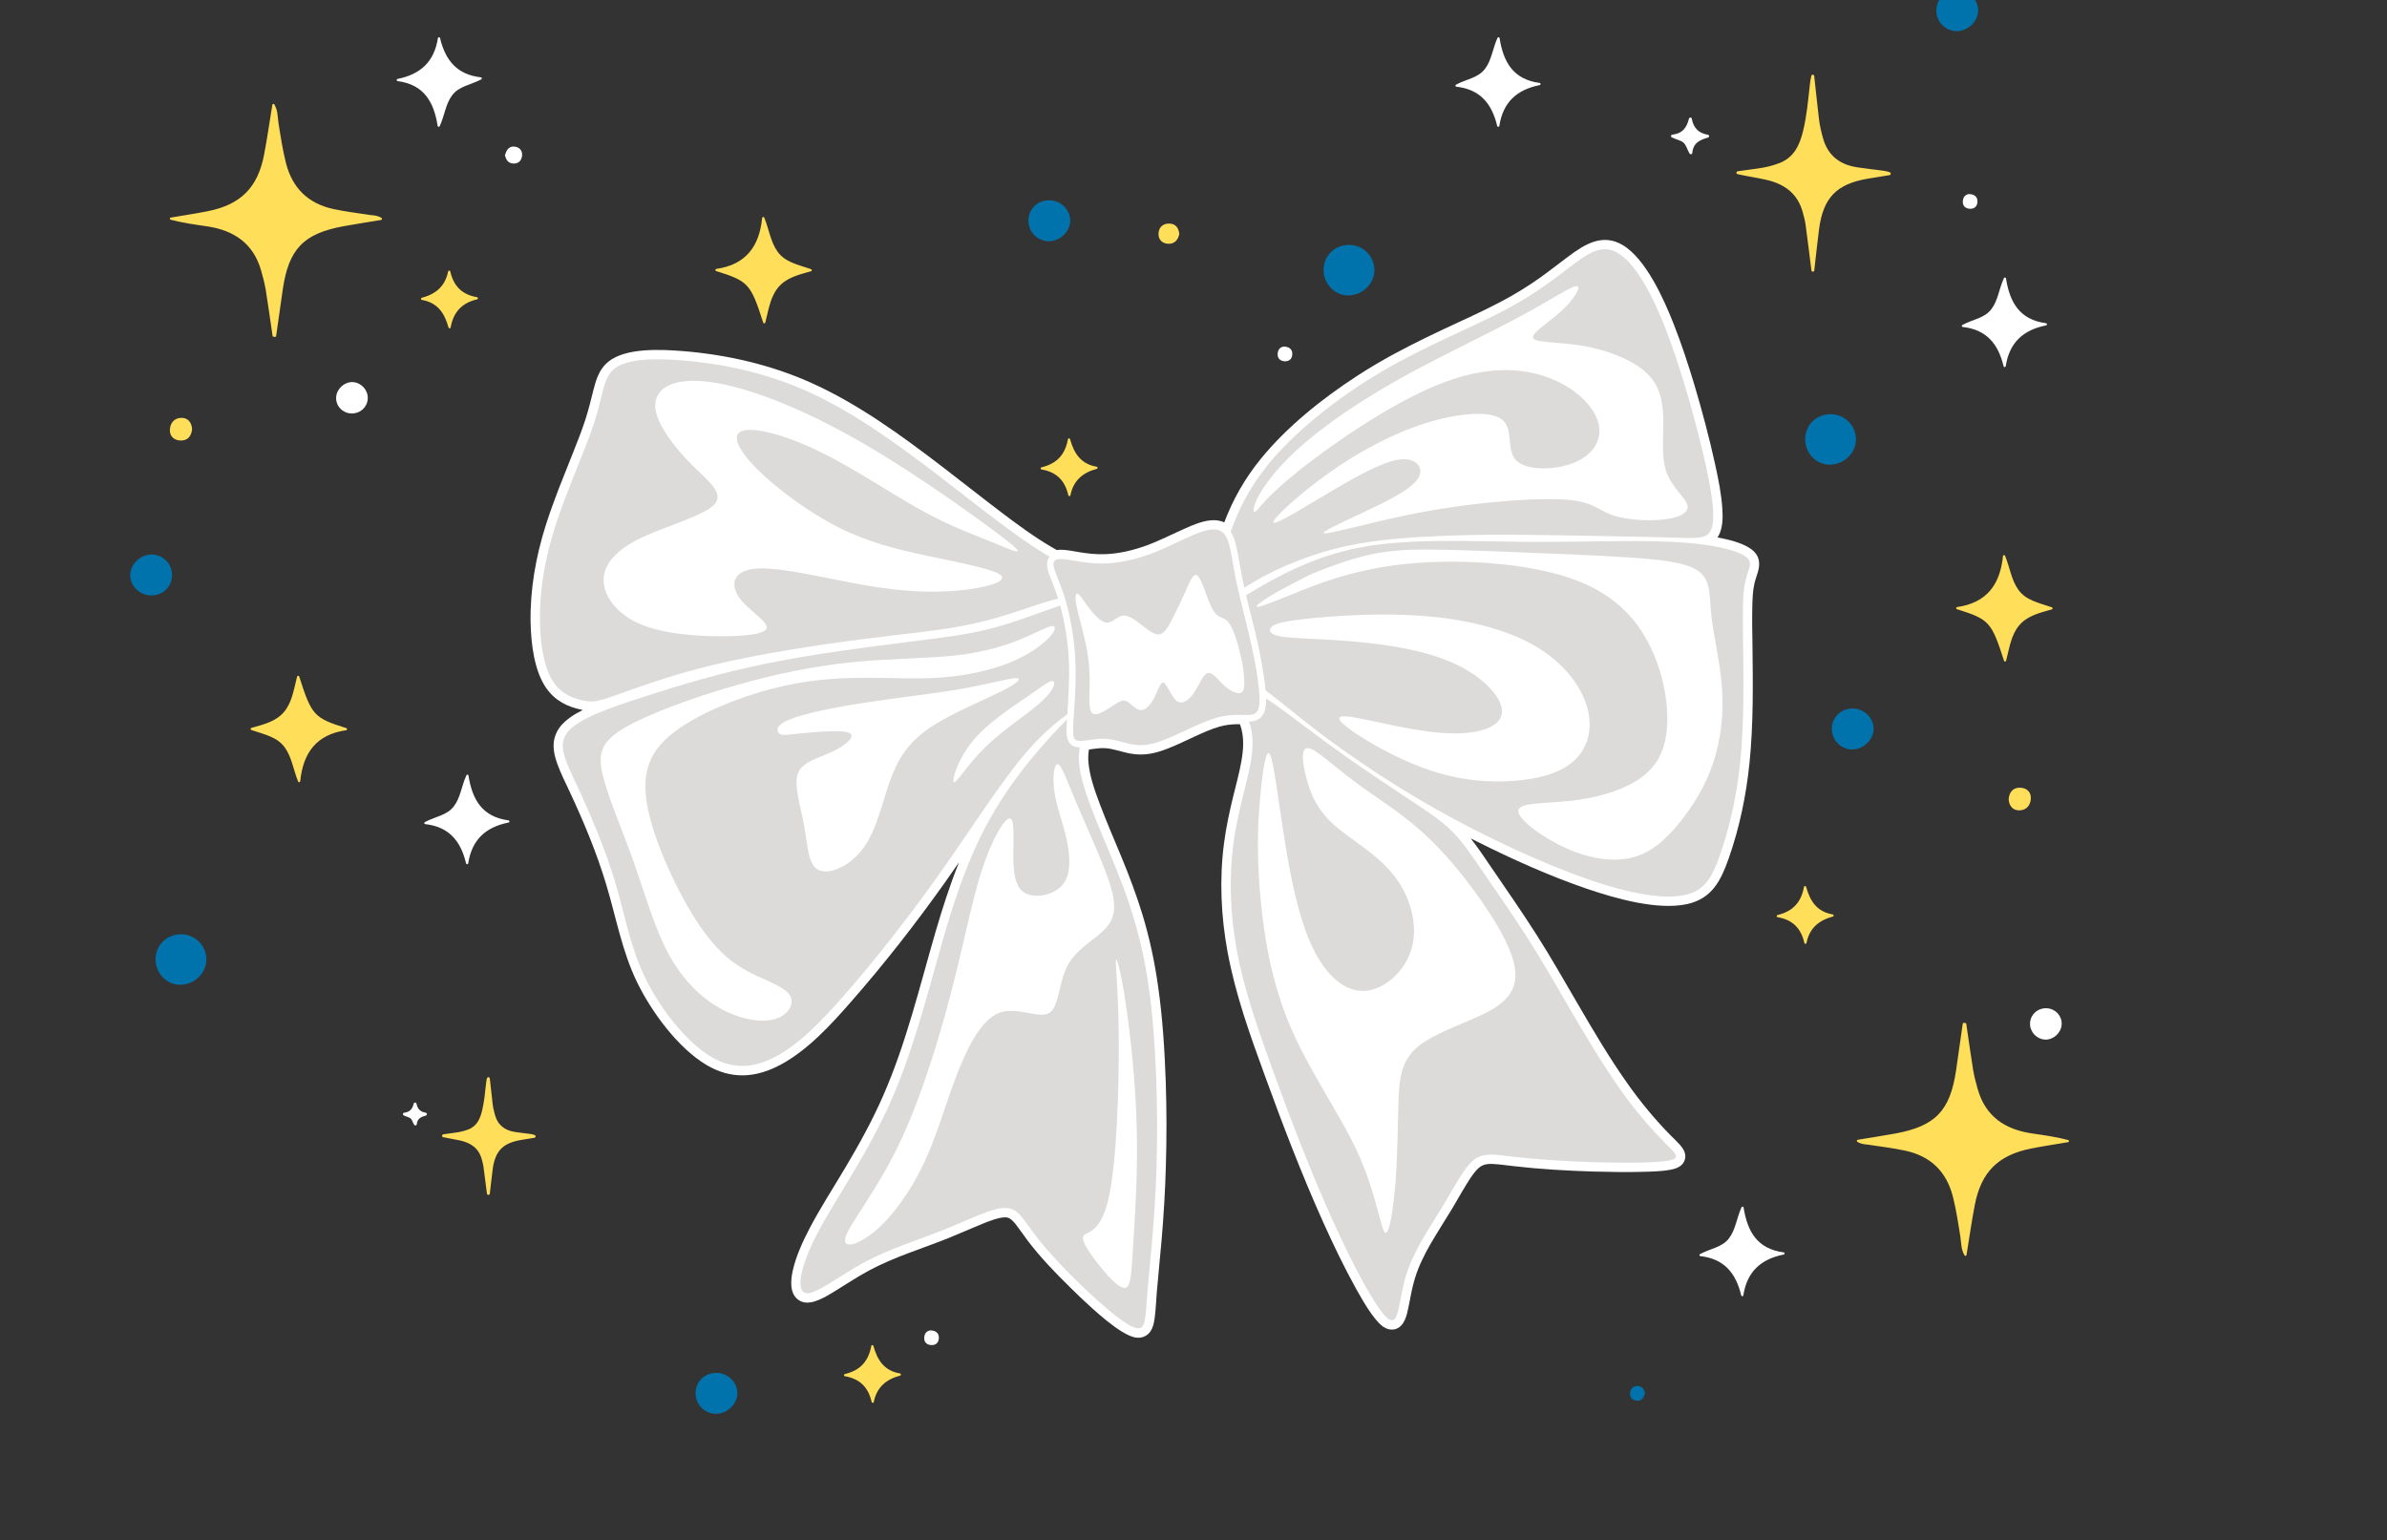 <?xml version="1.0" encoding="UTF-8" standalone="no"?>
<svg
   id="Layer_1"
   width="820.13"
   height="529.22"
   viewBox="0 0 820.13 529.22"
   version="1.1"
   xmlns="http://www.w3.org/2000/svg"
   xmlns:svg="http://www.w3.org/2000/svg">
  <rect x="0" y="0" width="820.13" height="529.22" fill="#333333" stroke="none"/>
  <defs
     id="defs1">
    <style
       id="style1">&#10;      .cls-1, .cls-2, .cls-3 {&#10;        stroke-width: .75px;&#10;      }&#10;&#10;      .cls-1, .cls-4 {&#10;        fill: #ffde59;&#10;        stroke: #ffde59;&#10;      }&#10;&#10;      .cls-1, .cls-4, .cls-5, .cls-3 {&#10;        stroke-linecap: round;&#10;        stroke-linejoin: round;&#10;      }&#10;&#10;      .cls-2 {&#10;        stroke: #0072ac;&#10;      }&#10;&#10;      .cls-2, .cls-6 {&#10;        stroke-miterlimit: 10;&#10;      }&#10;&#10;      .cls-2, .cls-7 {&#10;        fill: #0072ac;&#10;      }&#10;&#10;      .cls-6, .cls-8, .cls-5, .cls-3 {&#10;        fill: #fff;&#10;      }&#10;&#10;      .cls-6, .cls-5, .cls-3 {&#10;        stroke: #fff;&#10;      }&#10;&#10;      .cls-8, .cls-9 {&#10;        fill-rule: evenodd;&#10;      }&#10;&#10;      .cls-9 {&#10;        fill: #f5f5f5;&#10;      }&#10;    </style>
  </defs>
  <path
     class="cls-8"
     d="m 200.15,243.92 c -0.06,-0.02 -0.15,-0.04 -0.21,-0.03 -5.06,-1.01 -9.29,-3.17 -12.3,-7.52 -4.16,-6.02 -5.2,-15.43 -5.34,-22.6 -0.19,-11.27 1.8,-22.5 5.2,-33.25 1.34,-4.25 2.9,-8.46 4.48,-12.62 1.66,-4.26 3.39,-8.5 5.06,-12.75 1.45,-3.62 2.87,-7.26 4.08,-10.96 1.12,-3.46 1.94,-6.96 2.85,-10.48 0.71,-2.76 1.56,-5.57 3.42,-7.82 0.48,-0.59 1.03,-1.13 1.62,-1.61 6.02,-4.89 18.25,-4.23 25.63,-3.64 14.94,1.2 29.93,4.62 43.63,10.7 16.41,7.29 31.44,18.28 45.63,29.14 6.75,5.17 13.44,10.49 20.22,15.62 5.55,4.2 11.21,8.39 17.22,11.89 l 1.77,1.01 c 0.69,-0.12 1.42,-0.12 2.1,-0.09 2.01,0.13 3.97,0.56 5.95,0.87 2.39,0.37 4.78,0.66 7.21,0.65 5.52,0.04 11.19,-1.35 16.31,-3.29 0.75,-0.3 1.51,-0.6 2.23,-0.9 2.48,-1.05 4.89,-2.2 7.3,-3.32 2.22,-1.01 4.44,-2.05 6.71,-2.9 3.12,-1.13 6.71,-1.96 9.71,-0.52 2.99,-7.95 7.13,-15.16 12.51,-21.79 8.94,-11.01 21.1,-20.73 32.98,-28.45 2.22,-1.45 4.45,-2.85 6.75,-4.19 7.46,-4.4 15.22,-8.22 23.06,-11.94 6.62,-3.09 13.29,-6.05 19.76,-9.47 4.71,-2.47 9.25,-5.27 13.62,-8.38 3.23,-2.31 6.35,-4.79 9.54,-7.16 5.61,-4.17 11.67,-8.01 18.57,-3.98 8.11,4.73 14.38,18.91 17.71,27.41 2.67,6.79 4.93,13.73 7.04,20.71 2.69,9.05 5.14,18.22 7.15,27.44 1.1,5.03 2.16,10.2 2.46,15.33 0.18,2.85 0.14,6.23 -1.21,8.84 -0.14,0.28 -0.31,0.54 -0.46,0.79 3.9,0.71 8.36,1.85 11.22,3.78 1.57,1.06 2.75,2.47 3.02,4.4 0.39,2.65 -1,5.14 -1.56,7.65 -0.59,2.57 -0.67,5.37 -0.73,7.98 -0.11,4.5 -0.01,8.98 0.06,13.49 0.16,13.36 0.33,26.84 -1.02,40.15 -1.12,11.12 -3.44,22.29 -7.14,32.82 -2.71,7.65 -5.72,13.81 -14.28,15.71 -10.13,2.24 -24.78,-1.96 -34.46,-5.26 -12.91,-4.42 -25.48,-10.09 -37.66,-16.18 l -2.25,-1.12 c 2.58,3.25 4.9,6.78 7.21,10.16 5.25,7.67 10.55,15.31 15.53,23.13 4.82,7.55 9.24,15.36 13.76,23.09 5.54,9.51 11.11,19.02 17.46,27.97 4.5,6.36 9.48,12.39 14.96,17.92 1.04,1.04 2.14,2.05 3.1,3.16 1.17,1.38 2.08,3.02 1.58,4.85 -0.64,2.34 -2.86,3.18 -4.98,3.56 -3.33,0.62 -6.9,0.66 -10.27,0.73 -4.74,0.13 -9.44,0.07 -14.15,-0.07 -0.62,-0.01 -1.23,-0.02 -1.82,-0.03 -9.19,-0.28 -18.38,-0.8 -27.52,-1.85 -2.23,-0.25 -4.42,-0.59 -6.66,-0.72 -1.18,-0.09 -2.57,-0.12 -3.72,0.29 -0.51,0.18 -0.97,0.45 -1.43,0.8 -1.66,1.29 -3.2,3.75 -4.32,5.56 -1.98,3.15 -3.76,6.46 -5.71,9.64 -4.42,7.31 -9.65,14.68 -12.17,22.89 -1,3.21 -1.53,6.53 -2.2,9.81 -0.56,2.8 -1.35,6.74 -4.49,7.7 -1.58,0.46 -3.14,-0.02 -4.44,-0.97 -3.3,-2.46 -7.1,-9.32 -9.18,-13.02 -4.06,-7.32 -7.69,-14.91 -11.14,-22.54 -7.5,-16.66 -14.02,-33.74 -20.26,-50.91 -5.01,-13.69 -9.99,-27.64 -12.66,-42.04 -2.28,-12.27 -2.87,-25.11 -1.23,-37.52 0.7,-5.37 1.83,-10.65 3.11,-15.88 1.01,-4.12 2.14,-8.19 2.87,-12.36 0.72,-4.11 0.99,-8.43 -0.45,-12.41 l -0.05,-0.17 c -0.33,-0.02 -0.68,-0.03 -1,-0.02 -2.08,0.03 -4.1,0.28 -6.08,0.85 -2.89,0.83 -5.69,2.1 -8.41,3.35 -3.02,1.38 -6.01,2.87 -9.11,4.08 -4.36,1.75 -8.35,2.67 -13.03,1.82 -3,-0.53 -6.06,-1.79 -9.1,-1.88 -0.44,0 -0.88,0 -1.29,0.02 -1.31,0.08 -2.6,0.3 -3.87,0.46 -0.26,1.44 -0.31,2.89 -0.19,4.31 0.36,4.71 2.22,9.93 3.89,14.36 2.3,6.14 4.93,12.14 7.43,18.2 2.7,6.53 5.2,13.14 7.26,19.89 2.42,8 4.18,16.17 5.33,24.42 1.58,10.92 2.27,21.99 2.66,33 0.32,9.73 0.33,19.44 0.03,29.16 -0.23,8.42 -0.75,16.85 -1.46,25.24 -0.49,5.87 -1.13,11.73 -1.62,17.63 -0.24,2.99 -0.36,6.03 -0.74,9.04 -0.32,2.39 -0.92,5.05 -3.23,6.28 -1.1,0.61 -2.35,0.71 -3.55,0.48 -5.11,-0.97 -14.33,-9.61 -18.28,-13.31 -1.33,-1.27 -2.64,-2.54 -3.94,-3.82 -5.09,-4.99 -10.12,-10.2 -14.44,-15.85 -1.41,-1.85 -2.68,-3.77 -4.08,-5.59 -0.63,-0.83 -1.57,-1.94 -2.5,-2.41 -0.44,-0.21 -0.92,-0.3 -1.39,-0.29 -2.26,0.02 -5.61,1.35 -7.73,2.21 -4.02,1.62 -7.96,3.41 -11.98,5.03 -9.05,3.6 -18.47,6.43 -27.1,11.07 -4.12,2.22 -8.04,4.86 -12.05,7.3 -2.78,1.67 -7.11,4.39 -10.44,3.54 -0.57,-0.13 -1.1,-0.36 -1.58,-0.68 -3.27,-2.17 -2.8,-6.87 -2.07,-10.18 1.13,-5.01 3.46,-10.06 5.82,-14.58 3.67,-6.98 7.97,-13.62 12.01,-20.41 4.82,-8.09 9.39,-16.32 13.17,-24.96 7.96,-18.11 12.54,-37.46 18.05,-56.41 2.36,-8.07 4.93,-16.11 8.08,-23.93 -1.62,2.32 -3.23,4.66 -4.87,6.98 -10.05,14.12 -20.76,27.88 -32.2,40.91 -6.85,7.85 -14.82,16.57 -24.07,21.58 -8.71,4.71 -17.18,5.27 -25.84,0.06 -9.69,-5.85 -18.72,-18.18 -23.63,-28.28 -5.22,-10.73 -7.16,-22.16 -10.58,-33.47 -3.3,-11.03 -7.79,-21.76 -12.65,-32.15 -1.48,-3.16 -3.05,-6.25 -4.22,-9.53 -1,-2.81 -1.67,-5.81 -0.93,-8.77 0.4,-1.49 1.08,-2.81 2.02,-4.01 1.88,-2.32 4.76,-4.18 7.65,-5.63 z"
     id="path1" />
  <path
     class="cls-9"
     d="m 365.02,192.09 c 2.81,0.17 7.82,1.51 13.31,1.55 5.52,0 11.55,-1.28 17.49,-3.52 5.96,-2.28 11.81,-5.51 16.21,-7.12 4.4,-1.61 7.34,-1.6 9.06,1.09 1.69,2.69 2.13,8.07 3.52,14.93 1.39,6.84 3.73,15.14 5.38,22.71 1.69,7.56 2.69,14.39 2.76,18.4 0.04,4.04 -0.86,5.3 -3.18,5.51 -2.29,0.23 -6.03,-0.59 -11.5,0.95 -5.47,1.57 -12.66,5.5 -17.8,7.52 -5.14,2.06 -8.23,2.21 -11.29,1.66 -3.09,-0.55 -6.22,-1.83 -9.57,-1.93 -3.39,-0.1 -7.01,0.97 -8.89,0.71 -1.88,-0.23 -2.02,-1.8 -1.72,-6.65 0.3,-4.82 1.01,-12.92 0.68,-20.68 -0.33,-7.76 -1.74,-15.22 -3.31,-20.71 -1.6,-5.52 -3.43,-9.05 -4.01,-11.32 -0.58,-2.27 0.06,-3.26 2.87,-3.09 z"
     id="path2"
     style="fill:#dcdbda;fill-opacity:1" />
  <path
     class="cls-8"
     d="m 373.51,208.04 c 1.7,2.28 4.3,5.47 6.43,5.85 2.13,0.38 3.76,-2.06 5.78,-2.37 2.02,-0.28 4.42,1.58 6.7,3.35 2.25,1.77 4.37,3.47 6.05,3.08 1.71,-0.36 3.05,-2.79 4.44,-5.55 1.41,-2.76 2.93,-5.86 4.32,-9.02 1.39,-3.2 2.68,-6.44 4,-5.73 1.32,0.71 2.71,5.41 3.95,8.57 1.22,3.13 2.3,4.76 3.51,5.49 1.24,0.75 2.61,0.67 4.02,3.04 1.42,2.4 2.88,7.27 3.73,11.21 0.84,3.91 1.1,6.9 1.07,8.96 -0.04,2.03 -0.4,3.13 -1.61,3.25 -1.21,0.12 -3.29,-0.76 -5.32,-2.65 -2.02,-1.86 -4,-4.75 -5.67,-4.25 -1.66,0.53 -3.02,4.43 -4.84,7.03 -1.82,2.6 -4.06,3.91 -5.88,2.44 -1.82,-1.47 -3.24,-5.72 -4.36,-6.17 -1.15,-0.47 -2.02,2.87 -3.34,5.38 -1.36,2.52 -3.16,4.27 -4.84,4.01 -1.67,-0.23 -3.21,-2.44 -4.67,-3.05 -1.46,-0.61 -2.83,0.39 -5.05,1.84 -2.19,1.48 -5.23,3.42 -6.6,2.33 -1.37,-1.06 -1.06,-5.15 -0.96,-9.24 0.1,-4.12 -0.07,-8.24 -1.07,-13.36 -0.99,-5.1 -2.84,-11.17 -3.48,-14.59 -0.64,-3.42 -0.05,-4.16 0.6,-3.83 0.65,0.3 1.38,1.67 3.08,3.96 z"
     id="path3" />
  <path
     class="cls-9"
     d="m 360.63,191.24 c -0.31,-0.14 -0.6,-0.34 -0.89,-0.5 -10.61,-6.21 -23.63,-16.86 -37.79,-27.73 -14.19,-10.83 -29.55,-21.9 -44.99,-28.73 -15.42,-6.86 -30.92,-9.52 -42.6,-10.45 -11.68,-0.96 -19.51,-0.19 -23.34,2.94 -3.83,3.13 -3.67,8.59 -6.84,18.41 -3.2,9.79 -9.73,23.91 -13.62,36.31 -3.92,12.44 -5.21,23.16 -5.04,32.24 0.15,9.08 1.75,16.5 4.76,20.82 3.01,4.35 7.4,5.61 10.29,6.19 2.92,0.57 4.32,0.48 10.86,-1.81 6.54,-2.29 18.22,-6.78 33.86,-10.54 15.64,-3.73 35.27,-6.73 50.84,-8.75 15.57,-1.99 27.06,-2.97 37.04,-5.07 9.95,-2.07 18.38,-5.25 24.36,-7.17 2.28,-0.76 4.21,-1.29 6.03,-1.73 -0.54,-1.75 -1.2,-3.49 -1.86,-5.22 -0.6,-1.51 -1.3,-3.12 -1.7,-4.69 -0.51,-1.99 -0.23,-3.49 0.64,-4.51 z"
     id="path4"
     style="fill:#dcdbda;fill-opacity:1" />
  <path
     class="cls-8"
     d="m 336,178.32 c -9.59,-6.92 -24.47,-17.25 -38.57,-25.49 -14.1,-8.24 -27.39,-14.33 -38.47,-17.96 -11.05,-3.63 -19.88,-4.77 -25.8,-3.56 -5.92,1.24 -8.95,4.88 -7.78,10.19 1.17,5.34 6.49,12.36 12.16,18.04 5.64,5.66 11.64,9.95 7.77,13.93 -3.9,3.95 -17.62,7.56 -26.23,11.93 -8.58,4.37 -12.01,9.49 -11.65,14.64 0.36,5.18 4.48,10.38 10.87,13.63 6.42,3.21 15.12,4.46 24.44,4.85 9.35,0.38 19.32,-0.14 20.56,-2.41 1.27,-2.27 -6.19,-6.29 -9.34,-10.82 -3.18,-4.5 -2.07,-9.48 6.29,-9.95 8.36,-0.49 23.94,3.5 36.84,5.72 12.9,2.25 23.05,2.7 32.1,1.86 9.02,-0.84 16.91,-2.95 14.79,-5.15 -2.12,-2.17 -14.26,-4.43 -25.2,-6.75 -10.94,-2.32 -20.67,-4.73 -30.95,-9.95 -10.29,-5.25 -21.13,-13.3 -27.75,-19.95 -6.59,-6.65 -9,-11.84 -4.91,-13.11 4.06,-1.27 14.58,1.39 26.15,7.01 11.59,5.61 24.2,14.12 34.2,19.73 9.98,5.61 17.36,8.32 23.36,10.73 6,2.41 10.64,4.56 10.82,3.89 0.18,-0.67 -4.1,-4.12 -13.68,-11.04 z"
     id="path5" />
  <path
     class="cls-9"
     d="m 366.72,245.43 c -4.22,3.06 -9.24,7.27 -14.98,14.09 -8.6,10.27 -18.77,26.4 -29.74,41.83 -10.97,15.41 -22.71,30.12 -32,40.68 -9.26,10.56 -16.08,17.02 -23.17,20.85 -7.12,3.83 -14.5,5.08 -22.7,0.13 -8.16,-4.93 -17.1,-16.04 -22.4,-26.9 -5.3,-10.89 -6.94,-21.54 -10.38,-33.02 -3.44,-11.45 -8.68,-23.7 -12.82,-32.57 -4.14,-8.87 -7.18,-14.38 -3.53,-18.95 3.65,-4.57 13.99,-8.22 26.26,-12.17 12.26,-3.98 26.43,-8.26 42.71,-11.54 16.25,-3.28 34.62,-5.59 47.62,-7.23 13,-1.64 20.65,-2.6 28.13,-4.48 7.48,-1.85 14.79,-4.65 20.94,-6.83 1.23,-0.45 2.44,-0.89 3.6,-1.27 1.72,6.18 2.71,12.89 2.99,19.28 0.24,6.07 -0.16,12.05 -0.54,18.11 z"
     id="path6"
     style="fill:#dcdbda;fill-opacity:1" />
  <path
     class="cls-8"
     d="m 357.78,241.13 c -4.5,4.09 -13.03,9.53 -19.2,15.53 -6.14,5.97 -9.93,12.49 -10.8,12.1 -0.87,-0.36 1.15,-7.66 6.28,-13.97 5.13,-6.31 13.35,-11.63 18.76,-15.33 5.37,-3.7 7.9,-5.75 8.94,-5.44 1.01,0.34 0.53,3.04 -3.98,7.1 z m 2.58,-21.95 c -2.47,2.54 -7.17,6.01 -13.73,8.62 -6.56,2.61 -15.03,4.41 -23.58,5.02 -8.55,0.58 -17.19,0.02 -26.55,0.06 -9.35,0.06 -19.42,0.71 -31.13,3.74 -11.68,3.03 -25.03,8.4 -33.42,14.68 -8.39,6.31 -11.85,13.55 -9.46,26.01 2.39,12.43 10.66,30.11 17.9,40.76 7.24,10.65 13.41,14.24 19.03,16.94 5.62,2.67 10.69,4.46 12.12,7.25 1.44,2.81 -0.72,6.63 -5.37,7.92 -4.68,1.32 -11.84,0.11 -18.62,-3.64 -6.78,-3.75 -13.15,-10.05 -17.93,-18.93 -4.78,-8.88 -7.96,-20.33 -11.92,-31.51 -3.99,-11.21 -8.78,-22.16 -10.57,-29.66 -1.83,-7.52 -0.67,-11.59 7.56,-16.42 8.23,-4.79 23.52,-10.36 37.77,-14.44 14.24,-4.11 27.44,-6.74 40.48,-8.06 13.04,-1.29 25.96,-1.24 35.88,-2.37 9.95,-1.16 16.91,-3.45 22.15,-5.63 5.22,-2.15 8.75,-4.18 10.39,-4.39 1.65,-0.18 1.45,1.46 -0.99,4.03 z m -16.85,18.61 c -6.27,3.11 -17.04,7.49 -24.2,12.38 -7.13,4.92 -10.7,10.33 -13.4,17.8 -2.72,7.5 -4.64,17.02 -9.18,23.31 -4.57,6.33 -11.81,9.44 -15.47,7.67 -3.66,-1.77 -3.73,-8.42 -4.97,-15.25 -1.24,-6.8 -3.62,-13.83 -2.14,-17.92 1.48,-4.06 6.86,-5.18 11.52,-7.35 4.68,-2.2 8.65,-5.4 6.09,-6.61 -2.58,-1.17 -11.66,-0.32 -16.85,0.21 -5.19,0.53 -6.45,0.78 -7.26,-0.08 -0.84,-0.83 -1.23,-2.75 3.66,-4.74 4.88,-2.02 15.03,-4.12 26.06,-5.8 11.05,-1.71 22.95,-2.98 32.43,-4.61 9.45,-1.66 16.44,-3.65 19.07,-3.78 2.63,-0.1 0.89,1.71 -5.35,4.78 z"
     id="path7" />
  <path
     class="cls-9"
     d="m 371,256.83 c -0.3,1.56 -0.41,3.31 -0.25,5.25 0.66,8.49 6.4,20.97 11.56,33.52 5.16,12.55 9.77,25.18 12.38,43.54 2.63,18.36 3.23,42.43 2.68,61.61 -0.58,19.18 -2.34,33.42 -3.08,42.7 -0.77,9.28 -0.53,13.53 -3.74,12.91 -3.21,-0.59 -9.86,-6.09 -16.68,-12.48 -6.79,-6.39 -13.75,-13.67 -18.04,-19.3 -4.28,-5.59 -5.93,-9.55 -10.53,-9.53 -4.61,0 -12.18,3.97 -20.87,7.44 -8.72,3.47 -18.52,6.47 -27.43,11.23 -8.9,4.79 -16.91,11.37 -20.24,10.56 -3.3,-0.82 -1.94,-9.09 4.27,-20.84 6.18,-11.75 17.16,-27.04 25.28,-45.58 8.12,-18.51 13.38,-40.33 18.18,-56.78 4.8,-16.45 9.15,-27.56 14.2,-37.12 5.08,-9.53 10.85,-17.5 16.92,-24.75 3.7,-4.43 7.52,-8.55 10.99,-12.01 l -0.02,0.56 c -0.2,3.28 -0.85,8.41 3.63,8.99 0.24,0.06 0.51,0.05 0.8,0.08 z"
     id="path8"
     style="fill:#dcdbda;fill-opacity:1" />
  <path
     class="cls-8"
     d="m 369.64,275.43 c 2.97,7.05 7,15.76 9.91,23.25 2.91,7.47 4.66,13.73 1.76,18.44 -2.93,4.71 -10.51,7.87 -14.1,13.89 -3.58,6.06 -3.13,14.98 -6.77,17.08 -3.61,2.13 -11.3,-2.57 -17.54,0.09 -6.23,2.69 -11.02,12.71 -14.77,22.75 -3.76,10.01 -6.49,20.01 -10.93,29.25 -4.41,9.24 -10.5,17.72 -16.45,22.73 -5.94,5 -11.7,6.58 -10.17,1.96 1.53,-4.59 10.36,-15.39 17.91,-30.89 7.55,-15.53 13.83,-35.81 18.32,-53.04 4.46,-17.26 7.13,-31.47 10.58,-42.09 3.47,-10.65 7.72,-17.67 9.52,-17.63 1.82,0.03 1.22,7.12 1.24,13.11 0.04,5.95 0.71,10.77 4.2,12.59 3.49,1.85 9.74,0.68 12.72,-2.92 2.98,-3.57 2.7,-9.58 1.44,-15.38 -1.26,-5.8 -3.49,-11.42 -4.23,-16.57 -0.77,-5.16 -0.09,-9.82 1.22,-9.45 1.28,0.37 3.16,5.76 6.14,12.84 z"
     id="path9" />
  <path
     class="cls-9"
     d="m 428.12,204.54 c 10.24,-6.28 22.84,-13.17 38.41,-16.28 16.98,-3.37 37.51,-2.26 56.93,-2.09 19.41,0.14 37.74,-0.64 51.12,0.02 13.37,0.63 21.77,2.75 24.97,4.9 3.17,2.12 1.09,4.26 0.1,8.7 -1,4.41 -0.89,11.12 -0.75,22.22 0.16,11.07 0.37,26.51 -0.98,39.77 -1.35,13.29 -4.27,24.36 -6.99,32.1 -2.72,7.74 -5.25,12.13 -11.96,13.62 -6.68,1.49 -17.48,0.06 -32.72,-5.15 -15.21,-5.22 -34.86,-14.24 -51.81,-23.73 -16.98,-9.48 -31.29,-19.45 -40.8,-26.64 -8.78,-6.61 -13.46,-10.86 -18.82,-14.74 -0.14,-1.77 -0.39,-3.56 -0.64,-5.29 -0.54,-3.57 -1.22,-7.15 -1.99,-10.69 -1.23,-5.6 -2.75,-11.13 -4.07,-16.71 z"
     id="path10"
     style="fill:#dcdbda;fill-opacity:1" />
  <path
     class="cls-8"
     d="m 448.33,212.68 c 9.11,-1.03 25.52,-2.19 40.51,-1.05 15.02,1.13 28.65,4.55 38.53,10.29 9.85,5.71 15.91,13.78 17.99,21.21 2.05,7.4 0.11,14.13 -4.75,18.44 -4.86,4.31 -12.6,6.19 -20.78,6.75 -8.14,0.58 -16.69,-0.16 -25.27,-2.63 -8.58,-2.47 -17.18,-6.67 -24.41,-10.95 -7.2,-4.32 -13.04,-8.72 -8.22,-8.62 4.85,0.06 20.36,4.6 32.43,5.63 12.05,1.07 20.66,-1.37 21.62,-6.33 0.96,-4.96 -5.73,-12.42 -15.72,-17.15 -9.99,-4.76 -23.3,-6.78 -34.46,-7.78 -11.13,-1 -20.14,-1.02 -24.83,-1.66 -4.66,-0.67 -5.06,-1.97 -4.35,-3.09 0.74,-1.12 2.59,-2.03 11.7,-3.06 z m -4.04,-8.62 c 7.96,-3.23 20.46,-8.36 38.18,-10.23 17.72,-1.91 40.69,-0.57 56.21,4.54 15.52,5.09 23.56,13.96 28.44,24.03 4.85,10.07 6.47,21.34 5.44,29.48 -1.06,8.14 -4.8,13.13 -10.86,16.74 -6.03,3.58 -14.36,5.77 -22.82,6.63 -8.46,0.89 -17.05,0.44 -17.21,3.34 -0.16,2.9 8.1,9.1 16.34,12.82 8.24,3.72 16.47,4.94 23.11,3.16 6.64,-1.78 11.7,-6.58 16.31,-12.35 4.58,-5.8 8.72,-12.57 11.28,-20.38 2.57,-7.81 3.57,-16.59 2.94,-25.4 -0.61,-8.79 -2.83,-17.57 -3.63,-24.63 -0.77,-7.06 -0.07,-12.46 -4.49,-15.6 -4.39,-3.14 -13.86,-4.06 -25.51,-4.77 -11.62,-0.74 -25.45,-1.26 -35.98,-1.66 -10.56,-0.4 -17.84,-0.72 -25.46,-0.87 -7.65,-0.18 -15.67,-0.23 -23.36,1.15 -7.66,1.38 -15.02,4.21 -18.8,5.65 -3.78,1.47 -3.97,1.56 -6.7,2.96 -2.73,1.4 -7.99,4.12 -11.46,6.2 -3.46,2.11 -5.12,3.58 -4.27,3.65 0.89,0.09 4.33,-1.25 12.29,-4.45 z"
     id="path11" />
  <path
     class="cls-9"
     d="m 422.85,182.73 c 2.39,-6.87 6.09,-14.79 12.77,-23.03 9.04,-11.14 23.59,-22.86 38.86,-31.89 15.3,-9 31.34,-15.33 42.71,-21.34 11.34,-5.98 18.05,-11.66 23.6,-15.79 5.55,-4.13 9.98,-6.74 15.02,-3.77 5.07,2.94 10.74,11.44 16.36,25.79 5.62,14.35 11.16,34.57 14.04,47.68 2.85,13.11 3,19.14 1.51,21.99 -1.49,2.89 -4.6,2.6 -14.62,2.31 -9.98,-0.3 -26.86,-0.58 -38.86,-0.77 -12,-0.19 -19.11,-0.29 -29.29,-0.07 -10.21,0.23 -23.49,0.79 -34.07,2.29 -10.55,1.53 -18.39,4.02 -24.66,6.45 -6.27,2.4 -10.94,4.72 -15.64,7.48 -1.04,0.6 -2.07,1.26 -3.05,1.85 -0.26,-1.11 -0.49,-2.23 -0.71,-3.34 -0.61,-3 -1.08,-6 -1.66,-9 -0.42,-2.18 -1.01,-4.77 -2.19,-6.65 l -0.11,-0.19 z"
     id="path12"
     style="fill:#dcdbda;fill-opacity:1" />
  <path
     class="cls-8"
     d="m 445.99,161.92 c 11.09,-8.88 31.09,-22.72 47.32,-29.43 16.2,-6.73 28.63,-6.33 38.13,-2.95 9.46,3.36 16.01,9.72 17.66,15.56 1.64,5.81 -1.62,11.15 -8.17,13.85 -6.58,2.71 -16.46,2.83 -19.99,-0.77 -3.56,-3.6 -0.78,-10.88 -4.91,-14.05 -4.13,-3.17 -15.19,-2.25 -26.56,1.38 -11.34,3.6 -23.02,9.91 -33.43,17.38 -10.42,7.44 -19.6,16.08 -18.43,16.73 1.17,0.65 12.71,-6.71 22.28,-12.28 9.57,-5.57 17.16,-9.41 22.19,-9.54 5.06,-0.14 7.53,3.4 4.77,7.09 -2.79,3.73 -10.84,7.61 -18.65,11.27 -7.79,3.65 -15.36,7.1 -12.96,7.09 2.44,0.02 14.82,-3.45 26.6,-5.93 11.74,-2.51 22.88,-4.05 33.53,-4.98 10.62,-0.93 20.79,-1.24 26.74,-0.17 5.95,1.07 7.69,3.49 12.21,4.95 4.53,1.48 11.84,2 17.22,1.38 5.41,-0.59 8.89,-2.32 8.24,-4.91 -0.62,-2.59 -5.37,-6.07 -7.25,-11.47 -1.88,-5.4 -0.92,-12.68 -1.09,-18.94 -0.17,-6.23 -1.53,-11.43 -6.34,-15.6 -4.84,-4.17 -13.17,-7.38 -21.29,-8.76 -8.15,-1.38 -16.09,-1 -17.02,-2.61 -0.91,-1.62 5.18,-5.26 9.63,-9.31 4.42,-4.08 7.19,-8.59 5.26,-8.56 -1.94,0 -8.53,4.54 -19.1,10.24 -10.55,5.7 -25.09,12.61 -36.82,18.9 -11.73,6.32 -20.67,12.05 -27.85,17.21 -7.15,5.18 -12.53,9.76 -16.83,14.33 -4.3,4.53 -7.52,9.02 -9.11,12.27 -1.59,3.25 -1.56,5.3 -0.42,4.37 1.11,-0.93 3.35,-4.85 14.47,-13.71 z"
     id="path13" />
  <path
     class="cls-9"
     d="m 434.96,240.01 c 2.23,1.39 4.71,3.16 7.62,5.32 5.24,3.89 11.94,9.03 19.64,14.49 7.73,5.45 16.43,11.17 22.84,15.44 6.4,4.24 10.51,7.01 13.97,10.51 3.49,3.52 6.38,7.77 10.84,14.3 4.49,6.51 10.59,15.33 15.49,23.02 4.87,7.69 8.57,14.24 13.7,23.01 5.09,8.75 11.61,19.7 17.6,28.18 6.03,8.51 11.54,14.51 15.31,18.32 3.76,3.78 5.75,5.35 1.36,6.17 -4.39,0.82 -15.18,0.88 -25.54,0.57 -10.37,-0.31 -20.35,-1.02 -27.25,-1.82 -6.9,-0.77 -10.72,-1.67 -14.13,1.02 -3.44,2.72 -6.5,8.98 -10.83,16.09 -4.3,7.11 -9.87,15.06 -12.49,23.61 -2.62,8.57 -2.29,17.72 -6.14,14.89 -3.82,-2.83 -11.79,-17.68 -19.28,-34.28 -7.49,-16.6 -14.5,-34.97 -20.2,-50.68 -5.7,-15.68 -10.16,-28.74 -12.51,-41.53 -2.37,-12.79 -2.67,-25.37 -1.22,-36.52 1.47,-11.16 4.7,-20.93 5.97,-28.13 1.1,-6.18 0.74,-10.45 -0.57,-14.07 0.21,0 0.44,-0.03 0.67,-0.03 4.44,-0.41 5.23,-3.89 5.19,-7.75 v -0.12 z"
     id="path14"
     style="fill:#dcdbda;fill-opacity:1" />
  <path
     class="cls-8"
     d="m 465.05,268.29 c 7.19,5.4 15.85,10.56 23.9,17.85 8.05,7.29 15.51,16.71 21.14,25.04 5.66,8.35 9.54,15.64 10.4,21.55 0.83,5.88 -1.31,10.38 -8.26,14.36 -6.93,3.95 -18.64,7.39 -24.77,12.3 -6.16,4.94 -6.7,11.35 -6.98,19.34 -0.25,8.01 -0.28,17.61 -0.99,27.12 -0.74,9.54 -2.19,19 -3.68,17.6 -1.49,-1.4 -3.04,-13.64 -9.28,-27.32 -6.27,-13.68 -17.2,-28.73 -23.85,-44.97 -6.65,-16.21 -8.98,-33.58 -9.95,-46.84 -0.93,-13.23 -0.5,-22.36 0.3,-30.94 0.79,-8.61 1.98,-16.68 3.33,-14.12 1.32,2.56 2.83,15.72 4.99,29.18 2.14,13.46 4.92,27.23 9.55,36.97 4.63,9.72 11.06,15.39 17.89,15.06 6.82,-0.33 14.04,-6.67 16.28,-14.75 2.21,-8.11 -0.53,-17.95 -6.44,-25.28 -5.91,-7.35 -14.97,-12.17 -20.61,-17.3 -5.64,-5.16 -7.82,-10.61 -9.19,-15.92 -1.4,-5.28 -1.96,-10.43 0.63,-10.17 2.61,0.23 8.36,5.84 15.59,11.24 z"
     id="path15" />
  <path
     class="cls-8"
     d="m 386.77,344.79 c 1.63,10.89 3.43,27.21 3.8,42.74 0.4,15.56 -0.61,30.33 -1.21,40.06 -0.6,9.73 -0.77,14.42 -2.64,14.92 -1.85,0.47 -5.43,-3.25 -8.8,-7.43 -3.37,-4.15 -6.56,-8.74 -5.71,-10.4 0.85,-1.63 5.73,-0.37 8.6,-12.58 2.87,-12.21 3.68,-37.9 3.58,-55.03 -0.13,-17.09 -1.2,-25.58 -0.98,-27.11 0.22,-1.53 1.73,3.92 3.36,14.83 z"
     id="path16" />
  <g
     id="g18">
    <path
       class="cls-4"
       d="M622.87,92.85c-.71-5.61-1.32-10.68-2.01-15.74-.2-1.44-.6-2.85-.98-4.27-1.79-6.72-6.55-10.12-13.03-11.57-3.21-.72-6.45-1.19-9.75-1.92,2.37-.33,4.73-.68,7.09-.99,2.54-.34,5.02-.95,7.42-1.88,5.28-2.05,7.23-6.55,8.44-11.57,1.22-5.11,1.68-10.33,2.26-15.53.12-1.08.25-2.15.52-3.22.55,4.93,1.06,9.87,1.64,14.81.26,2.18.76,4.3,1.34,6.43,1.69,6.26,5.89,9.59,12.13,10.57,2.83.44,5.67.74,8.51,1.11.9.11,1.79.25,2.68.6-2.48.41-4.96.8-7.44,1.22-10.99,1.83-15.77,6.77-17.2,17.86-.59,4.51-1.05,9.04-1.63,14.09h0Z"
       id="path17" />
    <path
       class="cls-5"
       d="M586.7,46.78c-2.91.84-5.41,1.96-5.77,5.73-.87-1.51-1.11-2.94-2.2-3.88-1.05-.91-2.42-1.05-4.1-1.87,3.8-.43,5.39-2.68,6.15-5.88.62,3.42,2.54,5.34,5.93,5.91h0Z"
       id="path18" />
  </g>
  <g
     id="g20">
    <path
       class="cls-4"
       d="M167.8,410.06c-.42-3.32-.79-6.31-1.2-9.31-.12-.85-.36-1.69-.58-2.52-1.07-3.97-3.92-5.98-7.8-6.84-1.92-.42-3.86-.71-5.83-1.14,1.42-.2,2.83-.4,4.25-.59,1.52-.2,3-.56,4.44-1.11,3.16-1.21,4.33-3.88,5.05-6.84.73-3.02,1.01-6.11,1.35-9.18.07-.64.15-1.27.31-1.9.33,2.92.63,5.84.98,8.76.15,1.29.45,2.54.8,3.8,1.01,3.7,3.53,5.67,7.26,6.25,1.69.26,3.39.44,5.09.66.54.07,1.07.15,1.6.36-1.48.24-2.97.48-4.45.72-6.58,1.08-9.44,4-10.29,10.56-.35,2.67-.63,5.35-.98,8.33h0Z"
       id="path19" />
    <path
       class="cls-5"
       d="M146.16,382.82c-1.74.5-3.24,1.16-3.45,3.39-.52-.89-.66-1.74-1.32-2.29-.63-.54-1.45-.62-2.45-1.11,2.28-.25,3.23-1.58,3.68-3.48.37,2.02,1.52,3.16,3.55,3.49h0Z"
       id="path20" />
  </g>
  <path
     class="cls-1"
     d="M675.21,351.87c.77,5.23,1.48,10.47,2.33,15.68.38,2.29.96,4.56,1.61,6.8,2.73,9.52,9.54,14.1,18.95,15.47,4.14.6,8.29,1.18,12.39,2.26-4.23.72-8.49,1.35-12.7,2.19-11.46,2.27-17.45,8.24-19.65,19.66-1.08,5.61-1.88,11.28-2.85,17.21-1.19-2.05-1.05-4.17-1.36-6.16-.72-4.61-1.42-9.21-2.55-13.75-2.24-8.94-7.86-14.35-16.8-16.25-4.14-.88-8.36-1.38-12.55-2.02-1.14-.17-2.33-.1-3.68-.96,4.45-.74,8.63-1.37,12.79-2.13,14.03-2.54,19.26-7.99,21.32-22.13.77-5.3,1.52-10.61,2.27-15.92.16.01.32.03.48.05h0Z"
     id="path21" />
  <path
     class="cls-1"
     d="M688.9,226.93c-4.32-13.51-5.21-14.45-16.42-17.97,10.41-1.5,15.09-7.97,16.08-17.85,1.65,4.03,2.13,8.3,4.62,11.77,2.67,3.72,6.96,4.53,11.68,6.15-4.68,1.3-8.74,2.35-11.51,5.75-2.69,3.29-3.25,7.42-4.45,12.15h0Z"
     id="path22" />
  <path
     class="cls-3"
     d="M598.61,445.01c-1.87-7.86-6.05-12.84-14.34-13.77,3.52-1.9,7.61-2.26,10.09-5.54,2.35-3.1,2.64-7,4.34-10.71,1.3,8.22,4.7,14.45,14.07,15.7-8.02,1.62-12.86,6.03-14.16,14.32h0Z"
     id="path23" />
  <path
     class="cls-2"
     d="M636.66,243.82c3.7.08,6.75,3.11,6.71,6.67-.04,3.57-3.51,6.79-7.17,6.65-3.7-.14-6.55-3.21-6.44-6.92.12-3.71,3.12-6.49,6.9-6.4h0Z"
     id="path24" />
  <path
     class="cls-1"
     d="M620.31,323.92c-1.18-5.22-4.2-8.24-9.5-9.15,5.4-1.27,8.41-4.54,9.37-9.95,1.41,5.07,3.86,8.78,9.45,9.75-4.98,1.33-8.27,4.14-9.32,9.35Z"
     id="path25" />
  <path
     class="cls-3"
     d="M702.63,356.83c-2.73-.15-4.92-2.58-4.77-5.3.15-2.78,2.48-4.85,5.32-4.72,2.83.13,4.97,2.46,4.79,5.22-.18,2.69-2.69,4.94-5.34,4.8h0Z"
     id="path26" />
  <path
     class="cls-1"
     d="M690.51,274.58c.22-2.15,1.28-3.61,3.56-3.55,1.86.05,3.32,1.13,3.32,3.08,0,2.21-1.25,3.94-3.6,3.96-2.01.02-3.15-1.38-3.28-3.49Z"
     id="path27" />
  <path
     class="cls-7"
     d="M565.21,478.68c-.45,1.5-1.13,2.74-2.77,2.62-1.54-.12-2.54-1.12-2.36-2.74.15-1.34.9-2.33,2.46-2.34,1.71,0,2.3,1.13,2.67,2.46h0Z"
     id="path28" />
  <path
     class="cls-1"
     d="M94.02,115.34c-.77-5.23-1.48-10.47-2.33-15.68-.38-2.29-.96-4.56-1.61-6.8-2.73-9.52-9.54-14.1-18.95-15.47-4.14-.6-8.29-1.18-12.39-2.26,4.23-.72,8.49-1.35,12.7-2.19,11.46-2.27,17.45-8.24,19.65-19.66,1.08-5.61,1.88-11.28,2.85-17.21,1.19,2.05,1.05,4.17,1.36,6.16.72,4.61,1.42,9.21,2.55,13.75,2.24,8.94,7.86,14.35,16.8,16.25,4.14.88,8.36,1.38,12.55,2.02,1.14.17,2.33.1,3.68.96-4.45.74-8.63,1.37-12.79,2.13-14.03,2.54-19.26,7.99-21.32,22.13-.77,5.3-1.52,10.61-2.27,15.92-.16-.01-.32-.03-.48-.05h0Z"
     id="path29" />
  <path
     class="cls-1"
     d="M102.44,232.57c4.32,13.51,5.21,14.45,16.42,17.97-10.41,1.5-15.09,7.97-16.08,17.85-1.65-4.03-2.13-8.3-4.62-11.77-2.67-3.72-6.96-4.53-11.68-6.15,4.68-1.3,8.74-2.35,11.51-5.75,2.69-3.29,3.25-7.42,4.45-12.15h0Z"
     id="path30" />
  <path
     class="cls-3"
     d="M150.83,13.17c1.87,7.86,6.05,12.84,14.34,13.77-3.52,1.9-7.61,2.26-10.09,5.54-2.35,3.1-2.64,7-4.34,10.71-1.3-8.22-4.7-14.45-14.07-15.7,8.02-1.62,12.86-6.03,14.16-14.32h0Z"
     id="path31" />
  <path
     class="cls-2"
     d="M51.83,204.22c-3.7-.08-6.75-3.11-6.71-6.67.04-3.57,3.51-6.79,7.17-6.65,3.7.14,6.55,3.21,6.44,6.92-.12,3.71-3.12,6.49-6.9,6.4h0Z"
     id="path32" />
  <path
     class="cls-1"
     d="M154.34,93.34c1.18,5.22,4.2,8.24,9.5,9.15-5.4,1.27-8.41,4.54-9.37,9.95-1.41-5.07-3.86-8.78-9.45-9.75,4.98-1.33,8.27-4.14,9.32-9.35Z"
     id="path33" />
  <path
     class="cls-3"
     d="M121.21,131.67c2.73.15,4.92,2.58,4.77,5.3-.15,2.78-2.48,4.85-5.32,4.72-2.83-.13-4.97-2.46-4.79-5.22.18-2.69,2.69-4.94,5.34-4.8h0Z"
     id="path34" />
  <path
     class="cls-1"
     d="M65.62,147.44c-.22,2.15-1.28,3.61-3.56,3.55-1.86-.05-3.32-1.13-3.32-3.08,0-2.21,1.25-3.94,3.6-3.96,2.01-.02,3.15,1.38,3.28,3.49Z"
     id="path35" />
  <path
     class="cls-3"
     d="M173.87,53.36c.45-1.5,1.13-2.74,2.77-2.62,1.54.12,2.54,1.12,2.36,2.74-.15,1.34-.9,2.33-2.46,2.34-1.71,0-2.3-1.13-2.67-2.46h0Z"
     id="path36" />
  <path
     class="cls-7"
     d="M463.15,101.51c-4.53,0-8.33-3.89-8.39-8.59-.06-4.98,3.79-8.81,8.82-8.77,4.79.04,8.65,3.92,8.63,8.68-.01,4.73-4.14,8.68-9.06,8.68h0Z"
     id="path37" />
  <path
     class="cls-4"
     d="M404.68,80.37c-.37,1.8-1.46,2.97-3.25,2.9-1.77-.07-3.01-1.17-2.88-3.1.13-1.85,1.29-2.87,3.16-2.85,1.95.02,2.75,1.27,2.97,3.05h0Z"
     id="path38" />
  <path
     class="cls-6"
     d="M441.37,119.56c1.27.17,2.12.68,2.14,1.98.02,1.43-.79,2.2-2.17,2.09-1.17-.09-1.97-.75-1.86-2.08.08-1.23.71-1.93,1.89-1.99h0Z"
     id="path39" />
  <path
     class="cls-7"
     d="M61.84,338.38c-4.53,0-8.33-3.89-8.39-8.59-.06-4.98,3.79-8.81,8.82-8.77,4.79.04,8.65,3.92,8.63,8.68-.01,4.73-4.14,8.68-9.06,8.68h0Z"
     id="path40" />
  <path
     class="cls-3"
     d="M160.5,296.57c-1.87-7.86-6.05-12.84-14.34-13.77,3.52-1.9,7.61-2.26,10.09-5.54,2.35-3.1,2.64-7,4.34-10.71,1.3,8.22,4.7,14.45,14.07,15.7-8.02,1.62-12.86,6.03-14.16,14.32h0Z"
     id="path41" />
  <path
     class="cls-1"
     d="M262.58,110.74c-4.32-13.51-5.21-14.45-16.42-17.97,10.41-1.5,15.09-7.97,16.08-17.85,1.65,4.03,2.13,8.3,4.62,11.77,2.67,3.72,6.96,4.53,11.68,6.15-4.68,1.3-8.74,2.35-11.51,5.75-2.69,3.29-3.25,7.42-4.45,12.15h0Z"
     id="path42" />
  <path
     class="cls-2"
     d="M360.62,69.2c3.7.08,6.75,3.11,6.71,6.67-.04,3.57-3.51,6.79-7.17,6.65-3.7-.14-6.55-3.21-6.44-6.92.12-3.71,3.12-6.49,6.9-6.4h0Z"
     id="path43" />
  <path
     class="cls-1"
     d="M367.42,170.09c-1.18-5.22-4.2-8.24-9.5-9.15,5.4-1.27,8.41-4.54,9.37-9.95,1.41,5.07,3.86,8.78,9.45,9.75-4.98,1.33-8.27,4.14-9.32,9.35Z"
     id="path44" />
  <path
     class="cls-3"
     d="M514.77,43.19c-1.87-7.86-6.05-12.84-14.34-13.77,3.52-1.9,7.61-2.26,10.09-5.54,2.35-3.1,2.64-7,4.34-10.71,1.3,8.22,4.7,14.45,14.07,15.7-8.02,1.62-12.86,6.03-14.16,14.32h0Z"
     id="path45" />
  <path
     class="cls-2"
     d="M246.26,472.1c3.7.08,6.75,3.11,6.71,6.67-.04,3.57-3.51,6.79-7.17,6.65-3.7-.14-6.55-3.21-6.44-6.92.12-3.71,3.12-6.49,6.9-6.4h0Z"
     id="path46" />
  <path
     class="cls-3"
     d="M688.76,125.75c-1.87-7.86-6.05-12.84-14.34-13.77,3.52-1.9,7.61-2.26,10.09-5.54,2.35-3.1,2.64-7,4.34-10.71,1.3,8.22,4.7,14.45,14.07,15.7-8.02,1.62-12.86,6.03-14.16,14.32h0Z"
     id="path47" />
  <path
     class="cls-2"
     d="M672.57-2.99c3.7.08,6.75,3.11,6.71,6.67-.04,3.57-3.51,6.79-7.17,6.65-3.7-.14-6.55-3.21-6.44-6.92.12-3.71,3.12-6.49,6.9-6.4h0Z"
     id="path48" />
  <path
     class="cls-6"
     d="M676.78,67.16c1.27.17,2.12.68,2.14,1.98.02,1.43-.79,2.2-2.17,2.09-1.17-.09-1.97-.75-1.86-2.08.08-1.23.71-1.93,1.89-1.99h0Z"
     id="path49" />
  <path
     class="cls-1"
     d="M299.85,481.65c-1.18-5.22-4.2-8.24-9.5-9.15,5.4-1.27,8.41-4.54,9.37-9.95,1.41,5.07,3.86,8.78,9.45,9.75-4.98,1.33-8.27,4.14-9.32,9.35Z"
     id="path50" />
  <path
     class="cls-6"
     d="M319.94,457.6c1.27.17,2.12.68,2.14,1.98.02,1.43-.79,2.2-2.17,2.09-1.17-.09-1.97-.75-1.86-2.08.08-1.23.71-1.93,1.89-1.99h0Z"
     id="path51" />
  <path
     class="cls-7"
     d="M628.61,159.67c-4.53,0-8.33-3.89-8.39-8.59-.06-4.98,3.79-8.81,8.82-8.77,4.79.04,8.65,3.92,8.63,8.68-.01,4.73-4.14,8.68-9.06,8.68h0Z"
     id="path52" />
</svg>
